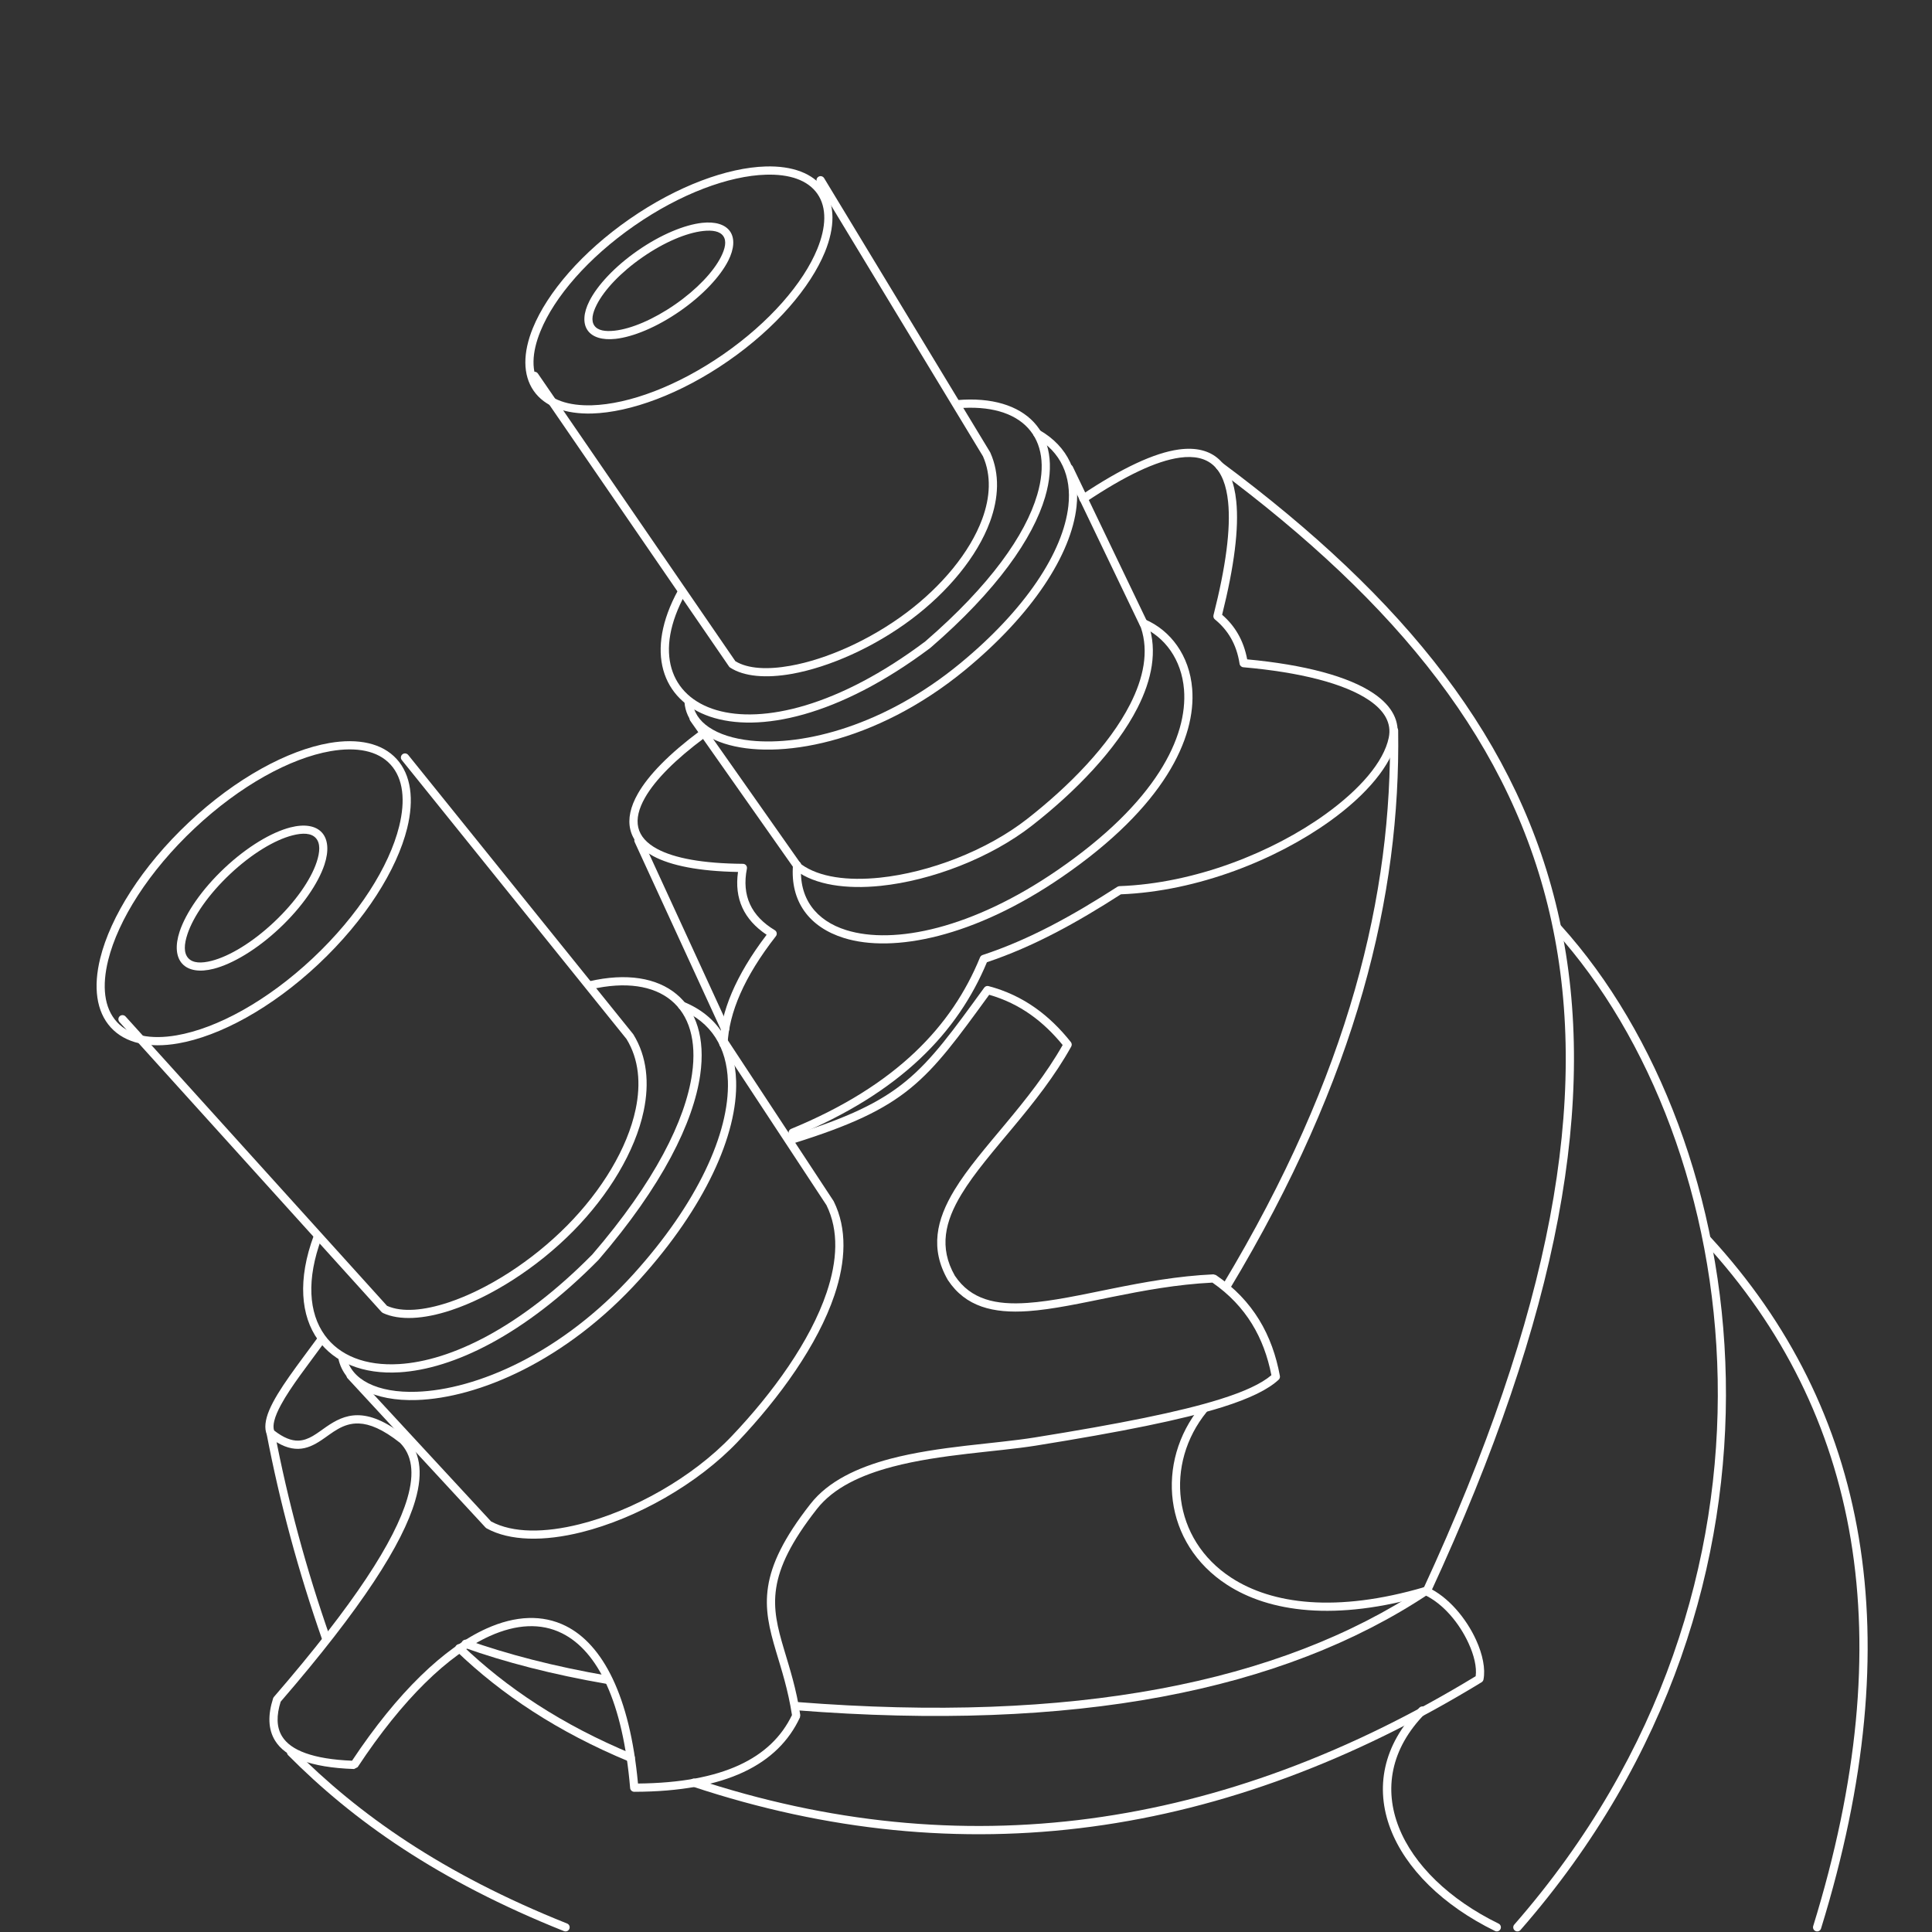 <?xml version="1.0" encoding="UTF-8" standalone="no"?> <svg xmlns="http://www.w3.org/2000/svg" xmlns:xlink="http://www.w3.org/1999/xlink" xmlns:serif="http://www.serif.com/" width="100%" height="100%" viewBox="0 0 470 470" xml:space="preserve" style="fill-rule:evenodd;clip-rule:evenodd;stroke-linejoin:round;stroke-miterlimit:2;"><rect x="0" y="0" width="470" height="470" fill="#333333" stroke="none"/> <g transform="matrix(1,0,0,1,-1462.68,-2229.23)"> <g id="Монтажная-область32" serif:id="Монтажная область32" transform="matrix(0.778,0,0,0.998,1131.47,1690.54)"> <rect x="425.655" y="539.945" width="604.034" height="471.093" style="fill:none;"></rect> <clipPath id="_clip1"> <rect x="425.655" y="539.945" width="604.034" height="471.093"></rect> </clipPath> <g clip-path="url(#_clip1)"> <g transform="matrix(-7.86944e-17,1.002,-1.285,-6.13748e-17,2965.98,-5228.27)"> <path d="M6066.88,1744.5C6059.99,1748.44 6053.64,1746.89 6047.03,1742.88C6036.6,1736.55 6025.56,1724.21 6011.13,1716.19C6010.78,1715.99 6010.34,1716.03 6010.03,1716.28C6003.62,1721.39 5998.68,1727.73 5996.42,1736.3C5996.31,1736.7 5996.46,1737.12 5996.8,1737.36C6017.96,1752.76 6024.18,1757 6032.69,1784.16C6032.86,1784.68 6033.42,1784.98 6033.95,1784.81C6034.47,1784.65 6034.77,1784.09 6034.6,1783.56C6025.98,1756.06 6019.7,1751.55 5998.53,1736.15C6000.69,1728.59 6005.09,1722.9 6010.75,1718.27C6024.86,1726.28 6035.72,1738.35 6046,1744.59C6053.29,1749.02 6060.3,1750.58 6067.9,1746.22L6067.96,1746.18C6074.44,1741.88 6076.07,1735.17 6075.49,1726.7C6074.67,1714.69 6069.39,1699.01 6068.55,1681.83C6074.29,1673.55 6082.05,1669.25 6091.07,1667.48C6093.16,1669.94 6095.05,1674.03 6096.93,1680.01C6099.98,1689.75 6102.91,1704.42 6106.23,1725.14C6107.77,1734.71 6108.31,1748.44 6111.4,1760.18C6113.53,1768.21 6116.85,1775.31 6122.4,1779.65C6130.79,1786.23 6137.03,1789.11 6142.52,1789.96C6148.03,1790.82 6152.8,1789.64 6158.25,1788.02C6162.68,1786.7 6167.57,1785.09 6173.76,1784.14C6184.24,1789.18 6190.21,1800.93 6190.41,1821.61C6169.09,1823.58 6156.56,1830.19 6152.07,1839.2C6149.28,1844.81 6149.51,1851.4 6152.72,1858.51C6157.33,1868.73 6168.18,1880.11 6184.86,1891.19C6184.67,1895.93 6184.04,1899.66 6183.02,1902.5C6182.03,1905.27 6180.66,1907.15 6178.93,1908.22C6176.67,1909.61 6173.82,1909.6 6170.5,1908.56C6147.52,1888.7 6132.02,1878.88 6121.65,1875.84C6114.29,1873.67 6109.37,1874.85 6106.09,1878.12L6106.01,1878.21C6102.12,1883.12 6100.82,1886.83 6100.81,1889.82C6100.8,1892.89 6102.12,1895.25 6103.61,1897.43C6105.15,1899.68 6106.94,1901.69 6106.99,1904.31C6107.02,1905.96 6106.33,1907.83 6104.52,1910.16C6103.86,1910.38 6103.06,1910.33 6102.17,1910.11C6101.01,1909.83 6099.7,1909.25 6098.29,1908.49C6093.82,1906.08 6088.4,1901.78 6083.24,1898.03C6082.8,1897.7 6082.17,1897.8 6081.84,1898.24C6081.52,1898.69 6081.62,1899.32 6082.06,1899.64C6088.19,1904.11 6094.7,1909.29 6099.59,1911.34C6101.97,1912.34 6104.02,1912.58 6105.54,1911.91L6105.92,1911.62C6108.25,1908.69 6109.03,1906.32 6108.99,1904.27C6108.95,1902.2 6108.06,1900.42 6106.91,1898.69C6105.15,1896.02 6102.66,1893.45 6102.82,1889.52C6102.92,1886.9 6104.21,1883.71 6107.54,1879.5C6110.4,1876.68 6114.71,1875.88 6121.08,1877.75C6131.33,1880.77 6146.61,1890.55 6169.35,1910.21C6169.45,1910.3 6169.57,1910.36 6169.69,1910.4C6173.76,1911.71 6177.23,1911.62 6179.98,1909.92C6183.95,1907.47 6186.52,1901.46 6186.88,1890.7L6186.43,1889.83C6169.89,1878.92 6159.09,1867.76 6154.54,1857.69C6151.61,1851.2 6151.31,1845.21 6153.86,1840.09C6158.21,1831.36 6170.6,1825.3 6191.51,1823.52C6192.02,1823.48 6192.42,1823.04 6192.42,1822.52C6192.38,1800.01 6185.68,1787.49 6174.33,1782.2L6173.76,1782.12C6167.32,1783.08 6162.26,1784.74 6157.68,1786.1C6152.53,1787.63 6148.03,1788.79 6142.82,1787.98C6137.59,1787.17 6131.65,1784.37 6123.63,1778.08C6118.4,1773.98 6115.34,1767.24 6113.34,1759.67C6110.26,1748 6109.73,1734.34 6108.21,1724.82C6104.86,1703.97 6101.91,1689.22 6098.84,1679.41C6096.73,1672.7 6094.54,1668.26 6092.17,1665.71C6091.94,1665.46 6091.59,1665.35 6091.26,1665.41C6081.38,1667.22 6072.91,1671.86 6066.71,1680.98L6066.54,1681.59C6067.32,1698.91 6072.67,1714.74 6073.49,1726.84C6074.02,1734.49 6072.72,1740.6 6066.88,1744.5Z" style="fill:white;"></path> </g> <g transform="matrix(-7.86944e-17,1.002,-1.285,-6.13748e-17,2965.98,-5228.27)"> <path d="M6100.01,1683.22C6112.57,1693.45 6131,1691.68 6140.38,1677.18C6146.75,1667.35 6148.94,1651.75 6142.61,1630.19C6142.45,1629.66 6142.75,1629.11 6143.28,1628.95C6143.81,1628.79 6144.37,1629.1 6144.52,1629.63C6151.09,1651.95 6148.66,1668.09 6142.06,1678.27C6132,1693.82 6112.22,1695.74 6098.75,1684.77C6098.32,1684.42 6098.26,1683.79 6098.61,1683.36C6098.96,1682.93 6099.59,1682.87 6100.01,1683.22Z" style="fill:white;"></path> </g> <g transform="matrix(-7.86944e-17,1.002,-1.285,-6.13748e-17,2965.98,-5228.27)"> <path d="M6144.4,1629.36C6167.91,1664.79 6177.9,1715.4 6172.58,1783.12C6172.53,1783.67 6172.05,1784.08 6171.5,1784.04C6170.95,1783.99 6170.54,1783.51 6170.58,1782.96C6175.86,1715.81 6166.05,1665.6 6142.73,1630.46C6142.43,1630 6142.55,1629.38 6143.01,1629.08C6143.47,1628.77 6144.09,1628.9 6144.4,1629.36Z" style="fill:white;"></path> </g> <g transform="matrix(-7.86944e-17,1.002,-1.285,-6.13748e-17,2965.98,-5228.27)"> <path d="M6164.3,1617.77C6201.88,1679.57 6210.74,1742.85 6189.26,1807.69C6189.08,1808.22 6189.37,1808.78 6189.89,1808.96C6190.41,1809.13 6190.98,1808.85 6191.15,1808.32C6212.88,1742.77 6203.88,1678.8 6165.77,1616.33C6165.62,1616.09 6165.39,1615.93 6165.11,1615.87C6162.54,1615.36 6159.01,1616.05 6155.46,1617.68C6150.25,1620.06 6144.98,1624.41 6142.65,1629.49C6142.43,1630 6142.65,1630.59 6143.15,1630.82C6143.65,1631.05 6144.24,1630.83 6144.47,1630.33C6146.61,1625.65 6151.49,1621.69 6156.29,1619.5C6159.21,1618.16 6162.1,1617.47 6164.3,1617.77Z" style="fill:white;"></path> </g> <g transform="matrix(-7.86944e-17,1.002,-1.285,-6.13748e-17,2965.98,-5228.27)"> <path d="M6166.19,1829.11C6163.87,1842.54 6160.88,1854.01 6157.36,1863.89C6157.17,1864.41 6156.6,1864.69 6156.08,1864.5C6155.56,1864.32 6155.29,1863.74 6155.47,1863.22C6158.96,1853.43 6161.92,1842.07 6164.22,1828.77C6164.32,1828.23 6164.83,1827.86 6165.38,1827.95C6165.92,1828.05 6166.29,1828.57 6166.19,1829.11Z" style="fill:white;"></path> </g> <g transform="matrix(-7.86944e-17,1.002,-1.285,-6.13748e-17,2965.98,-5228.27)"> <path d="M6185.07,1823.76C6177.85,1841.19 6168.71,1854.85 6158.21,1865.79C6157.83,1866.19 6157.19,1866.2 6156.8,1865.82C6156.4,1865.43 6156.38,1864.8 6156.77,1864.4C6167.11,1853.62 6176.11,1840.16 6183.22,1822.99C6183.43,1822.48 6184.02,1822.24 6184.53,1822.45C6185.04,1822.66 6185.28,1823.25 6185.07,1823.76Z" style="fill:white;"></path> </g> <g transform="matrix(-7.86944e-17,1.002,-1.285,-6.13748e-17,2965.98,-5228.27)"> <path d="M6069.12,1679.35C6017.7,1648.4 5973.96,1638.05 5934.28,1638.63C5933.72,1638.64 5933.27,1638.2 5933.26,1637.65C5933.25,1637.1 5933.69,1636.64 5934.24,1636.63C5974.24,1636.05 6018.33,1646.45 6070.15,1677.64C6070.62,1677.92 6070.78,1678.54 6070.49,1679.01C6070.21,1679.48 6069.59,1679.64 6069.12,1679.35Z" style="fill:white;"></path> </g> <g transform="matrix(-7.86944e-17,1.002,-1.285,-6.13748e-17,2965.98,-5228.27)"> <path d="M5906.08,1679.47C5894.26,1676.51 5885.02,1675.35 5878.45,1676.03C5873.75,1676.51 5870.36,1677.94 5868.27,1680.23C5866.14,1682.56 5865.3,1685.82 5865.88,1690.04C5866.69,1695.94 5870.36,1703.85 5877,1713.79C5877.31,1714.24 5877.93,1714.37 5878.39,1714.06C5878.85,1713.75 5878.97,1713.13 5878.67,1712.67C5872.24,1703.07 5868.65,1695.47 5867.86,1689.77C5867.38,1686.26 5867.98,1683.52 5869.75,1681.57C5871.57,1679.58 5874.56,1678.43 5878.66,1678.01C5885.17,1677.35 5894.38,1678.56 5906.19,1681.57C5906.57,1681.66 5906.97,1681.53 5907.21,1681.23C5909.76,1678.1 5913.22,1675.95 5918.01,1675.22C5918.46,1675.15 5918.81,1674.78 5918.85,1674.32C5920.06,1660.53 5922.79,1649.7 5926.9,1643.67C5929.41,1639.99 5932.43,1638.18 5935.98,1638.92C5941.89,1640.14 5948.58,1645.96 5954.62,1654.35C5963.84,1667.16 5971.44,1686.03 5972.1,1704.45C5972.11,1704.63 5972.17,1704.81 5972.26,1704.96C5979.2,1715.75 5985.09,1726.31 5988.86,1737.77C5988.95,1738.04 5989.16,1738.27 5989.43,1738.38C6006.11,1745.21 6020.6,1758.71 6031.15,1784.35C6031.36,1784.86 6031.95,1785.1 6032.46,1784.89C6032.97,1784.68 6033.21,1784.1 6033,1783.59C6022.28,1757.53 6007.53,1743.76 5990.61,1736.7C5986.81,1725.34 5980.98,1714.83 5974.09,1704.11C5973.35,1685.37 5965.62,1666.21 5956.24,1653.18C5949.85,1644.29 5942.65,1638.26 5936.39,1636.96C5932.07,1636.07 5928.3,1638.07 5925.25,1642.55C5921.08,1648.65 5918.21,1659.52 5916.93,1673.37C5912.23,1674.25 5908.73,1676.41 5906.08,1679.47Z" style="fill:white;"></path> </g> <g transform="matrix(-7.86944e-17,1.002,-1.285,-6.13748e-17,2965.98,-5228.27)"> <path d="M5869.08,1679.47C5902.01,1635.21 5936.77,1606.84 5980.29,1597.36C6023.75,1587.9 6075.99,1597.3 6143.94,1628.73C6144.44,1628.96 6144.66,1629.55 6144.43,1630.05C6144.2,1630.56 6143.6,1630.77 6143.1,1630.54C6075.66,1599.35 6023.84,1589.93 5980.72,1599.32C5937.64,1608.69 5903.28,1636.85 5870.69,1680.66C5870.36,1681.11 5869.73,1681.2 5869.29,1680.87C5868.85,1680.54 5868.76,1679.91 5869.08,1679.47Z" style="fill:white;"></path> </g> <g transform="matrix(-7.86944e-17,1.002,-1.285,-6.13748e-17,2965.98,-5228.27)"> <path d="M5981.75,1596.96C6033.63,1550.19 6142.24,1533.6 6226.05,1606.87C6226.46,1607.23 6226.5,1607.87 6226.14,1608.28C6225.78,1608.7 6225.14,1608.74 6224.73,1608.38C6141.83,1535.89 6034.41,1552.18 5983.09,1598.44C5982.68,1598.82 5982.05,1598.78 5981.68,1598.37C5981.31,1597.96 5981.34,1597.33 5981.75,1596.96Z" style="fill:white;"></path> </g> <g transform="matrix(-7.86944e-17,1.002,-1.285,-6.13748e-17,2965.98,-5228.27)"> <path d="M6173.36,1630.04C6190.66,1647.08 6212.79,1636.12 6224.49,1612.19C6224.73,1611.7 6225.33,1611.49 6225.83,1611.74C6226.32,1611.98 6226.53,1612.58 6226.28,1613.07C6213.89,1638.41 6190.28,1649.51 6171.95,1631.46C6171.56,1631.07 6171.55,1630.44 6171.94,1630.05C6172.33,1629.65 6172.96,1629.65 6173.36,1630.04Z" style="fill:white;"></path> </g> <g transform="matrix(-7.86944e-17,1.002,-1.285,-6.13748e-17,2965.98,-5228.27)"> <path d="M6057.54,1560.58C6099.21,1522.28 6154.49,1511.73 6225.68,1533.73C6226.21,1533.89 6226.51,1534.45 6226.34,1534.98C6226.18,1535.51 6225.62,1535.8 6225.09,1535.64C6154.73,1513.89 6100.08,1524.2 6058.9,1562.05C6058.49,1562.43 6057.86,1562.4 6057.48,1562C6057.11,1561.59 6057.14,1560.95 6057.54,1560.58Z" style="fill:white;"></path> </g> <g transform="matrix(-7.86944e-17,1.002,-1.285,-6.13748e-17,2965.98,-5228.27)"> <path d="M6182.11,1905.32C6197.81,1889.74 6212.33,1869.28 6224.46,1838.87C6224.66,1838.35 6225.24,1838.1 6225.76,1838.31C6226.27,1838.51 6226.52,1839.09 6226.32,1839.61C6214.06,1870.33 6199.38,1891 6183.52,1906.74C6183.13,1907.13 6182.49,1907.12 6182.1,1906.73C6181.72,1906.34 6181.72,1905.71 6182.11,1905.32Z" style="fill:white;"></path> </g> <g transform="matrix(-7.86944e-17,1.002,-1.285,-6.13748e-17,2965.98,-5228.27)"> <path d="M5983.93,1790.31C5993.93,1797.92 6002.68,1801.44 6010.43,1801.81C6010.98,1801.84 6011.45,1801.41 6011.48,1800.86C6011.5,1800.31 6011.08,1799.84 6010.53,1799.81C6002.87,1799.45 5994.23,1795.82 5984.28,1788.06C5984.06,1787.88 5983.77,1787.81 5983.49,1787.86C5983.2,1787.91 5982.96,1788.08 5982.81,1788.33C5979.35,1794.08 5974.39,1796.4 5967.86,1795.11C5967.57,1795.05 5967.27,1795.12 5967.03,1795.31C5966.8,1795.5 5966.67,1795.78 5966.67,1796.08C5966.59,1805.81 5965.32,1812.7 5963.05,1816.93C5961.66,1819.51 5959.92,1821.06 5957.83,1821.54C5955.7,1822.03 5953.26,1821.43 5950.56,1819.89C5946.21,1817.4 5941.27,1812.49 5936,1805.4C5935.67,1804.96 5935.04,1804.87 5934.6,1805.2C5934.15,1805.53 5934.06,1806.16 5934.39,1806.6C5939.88,1813.97 5945.04,1819.03 5949.57,1821.62C5952.8,1823.47 5955.74,1824.08 5958.28,1823.49C5960.87,1822.89 5963.1,1821.07 5964.81,1817.88C5967.09,1813.62 5968.48,1806.82 5968.65,1797.27C5975.16,1798.2 5980.23,1795.84 5983.93,1790.31Z" style="fill:white;"></path> </g> <g transform="matrix(-7.86944e-17,1.002,-1.285,-6.13748e-17,2965.98,-5228.27)"> <path d="M5960.55,1820.6L6006.44,1799.5C6006.94,1799.27 6007.53,1799.49 6007.77,1799.99C6008,1800.49 6007.78,1801.08 6007.28,1801.31L5961.39,1822.41C5960.89,1822.64 5960.29,1822.42 5960.06,1821.92C5959.83,1821.42 5960.05,1820.83 5960.55,1820.6Z" style="fill:white;"></path> </g> <g transform="matrix(0.904,1.016,-1.353,0.732,-2178.6,-6646.11)"> <path d="M5833.84,1782.53C5837.66,1782.53 5841.23,1784.97 5844.1,1789.21C5848.19,1795.28 5850.88,1805.06 5850.88,1816.1C5850.88,1827.13 5848.19,1836.92 5844.1,1842.99C5841.23,1847.23 5837.66,1849.67 5833.84,1849.67C5830.02,1849.67 5826.44,1847.23 5823.58,1842.99C5819.48,1836.92 5816.8,1827.13 5816.8,1816.1C5816.8,1805.06 5819.48,1795.28 5823.58,1789.21C5826.44,1784.97 5830.02,1782.53 5833.84,1782.53ZM5833.84,1784.09C5830.49,1784.09 5827.44,1786.35 5824.94,1790.06C5820.97,1795.93 5818.42,1805.42 5818.42,1816.1C5818.42,1826.78 5820.97,1836.26 5824.94,1842.14C5827.44,1845.85 5830.49,1848.11 5833.84,1848.11C5837.18,1848.11 5840.23,1845.85 5842.74,1842.14C5846.7,1836.26 5849.25,1826.78 5849.25,1816.1C5849.25,1805.42 5846.7,1795.93 5842.74,1790.06C5840.23,1786.35 5837.18,1784.09 5833.84,1784.09Z" style="fill:white;"></path> </g> <g transform="matrix(0.36,0.405,-0.647,0.35,-293.438,-2390.11)"> <path d="M5833.84,1781.67C5838.02,1781.67 5842.07,1784.22 5845.21,1788.86C5849.36,1795.01 5852.1,1804.92 5852.1,1816.1C5852.1,1827.28 5849.36,1837.19 5845.21,1843.34C5842.07,1847.98 5838.02,1850.53 5833.84,1850.53C5829.66,1850.53 5825.6,1847.98 5822.47,1843.34C5818.32,1837.19 5815.58,1827.28 5815.58,1816.1C5815.58,1804.92 5818.32,1795.01 5822.47,1788.86C5825.6,1784.22 5829.66,1781.67 5833.84,1781.67ZM5833.84,1784.94C5830.85,1784.94 5828.28,1787.09 5826.04,1790.41C5822.13,1796.21 5819.64,1805.56 5819.64,1816.1C5819.64,1826.64 5822.13,1835.99 5826.04,1841.78C5828.28,1845.11 5830.85,1847.26 5833.84,1847.26C5836.83,1847.26 5839.39,1845.11 5841.63,1841.78C5845.54,1835.99 5848.03,1826.64 5848.03,1816.1C5848.03,1805.56 5845.54,1796.21 5841.63,1790.41C5839.39,1787.09 5836.83,1784.94 5833.84,1784.94Z" style="fill:white;"></path> </g> <g transform="matrix(-7.86944e-17,1.002,-1.285,-6.13748e-17,2965.98,-5228.27)"> <path d="M5917.38,1797.91L5847.39,1845.97C5846.94,1846.28 5846.82,1846.9 5847.14,1847.36C5847.45,1847.81 5848.07,1847.93 5848.53,1847.62L5918.68,1799.45C5918.79,1799.37 5918.88,1799.28 5918.95,1799.16C5921.14,1795.78 5921.57,1790.41 5920.46,1784.17C5918.85,1775.14 5914.04,1764.21 5907.14,1755.03C5900.53,1746.24 5891.96,1739.08 5883.46,1735.96C5877.64,1733.82 5871.84,1733.56 5866.67,1735.86C5866.64,1735.87 5866.6,1735.89 5866.56,1735.91L5799.86,1776.32C5799.39,1776.61 5799.23,1777.22 5799.52,1777.69C5799.81,1778.17 5800.42,1778.32 5800.89,1778.03L5867.54,1737.66C5872.23,1735.6 5877.49,1735.9 5882.77,1737.84C5890.95,1740.85 5899.18,1747.77 5905.54,1756.23C5912.24,1765.15 5916.93,1775.75 5918.49,1784.53C5919.48,1790.06 5919.25,1794.85 5917.38,1797.91Z" style="fill:white;"></path> </g> <g transform="matrix(-7.86944e-17,1.002,-1.285,-6.13748e-17,2965.98,-5228.27)"> <path d="M5912.57,1751.71C5944.31,1794 5929.18,1825.56 5901.03,1810.08C5900.54,1809.81 5899.94,1809.99 5899.67,1810.47C5899.4,1810.96 5899.58,1811.57 5900.06,1811.83C5929.84,1828.2 5947.74,1795.22 5914.15,1750.48L5914.11,1750.43C5900.1,1734.21 5887.43,1725.48 5877.45,1722.54C5869.63,1720.24 5863.39,1721.44 5859.27,1725.26C5855.19,1729.05 5853.14,1735.49 5853.86,1743.91C5853.9,1744.46 5854.39,1744.87 5854.94,1744.83C5855.49,1744.78 5855.9,1744.29 5855.85,1743.75C5855.2,1736.08 5856.91,1730.17 5860.63,1726.73C5864.31,1723.32 5869.9,1722.4 5876.88,1724.46C5886.62,1727.32 5898.92,1735.9 5912.57,1751.71Z" style="fill:white;"></path> </g> <g transform="matrix(-7.86944e-17,1.002,-1.285,-6.13748e-17,2965.98,-5228.27)"> <path d="M5861.15,1723.93C5865.16,1716.92 5871.79,1714.01 5879.8,1714.9C5891.37,1716.18 5905.98,1725.56 5919.52,1742.02C5937.53,1763.91 5941.52,1787.88 5937.41,1800.61C5935.52,1806.44 5931.93,1809.99 5927.3,1810.3C5926.75,1810.34 5926.27,1809.92 5926.24,1809.37C5926.2,1808.82 5926.61,1808.35 5927.17,1808.31C5929.71,1808.13 5931.82,1806.72 5933.41,1804.39C5935.12,1801.9 5936.24,1798.4 5936.69,1794.19C5938.06,1781.16 5932.95,1761.51 5917.97,1743.29C5904.86,1727.34 5890.79,1718.12 5879.58,1716.88C5872.42,1716.09 5866.48,1718.65 5862.89,1724.92C5862.61,1725.4 5862,1725.57 5861.52,1725.3C5861.05,1725.02 5860.88,1724.41 5861.15,1723.93Z" style="fill:white;"></path> </g> <g transform="matrix(-7.86944e-17,1.002,-1.285,-6.13748e-17,2965.98,-5228.27)"> <path d="M5966.78,1781.89L5930.74,1807.24C5930.29,1807.56 5930.18,1808.18 5930.49,1808.63C5930.81,1809.09 5931.44,1809.19 5931.89,1808.88L5968.07,1783.43L5968.3,1783.2C5971.8,1778.49 5972.9,1770.98 5972.03,1762.56C5970.75,1750.18 5965.25,1735.81 5957.33,1725.68C5949.14,1715.2 5938.93,1705.26 5928.77,1700.08C5921.81,1696.53 5914.86,1695.22 5908.55,1697.34C5908.51,1697.35 5908.47,1697.37 5908.44,1697.38L5870.05,1715.81C5869.56,1716.05 5869.35,1716.64 5869.59,1717.14C5869.82,1717.64 5870.42,1717.85 5870.92,1717.61L5909.24,1699.22C5915.06,1697.28 5921.45,1698.59 5927.86,1701.86C5937.8,1706.92 5947.75,1716.67 5955.75,1726.91C5963.45,1736.76 5968.79,1750.74 5970.04,1762.76C5970.84,1770.53 5969.97,1777.49 5966.78,1781.89Z" style="fill:white;"></path> </g> <g transform="matrix(1.194,1.02,-1.334,0.977,-4037.88,-6967.34)"> <path d="M5833.85,1782.6C5837.64,1782.6 5841.19,1785.04 5844.03,1789.25C5848.11,1795.3 5850.79,1805.07 5850.79,1816.09C5850.79,1827.11 5848.11,1836.88 5844.02,1842.94C5841.18,1847.16 5837.62,1849.59 5833.83,1849.59C5830.03,1849.59 5826.49,1847.16 5823.65,1842.95C5819.56,1836.89 5816.88,1827.13 5816.88,1816.11C5816.88,1805.09 5819.56,1795.32 5823.65,1789.26C5826.5,1785.04 5830.05,1782.6 5833.85,1782.6ZM5833.83,1784.01C5830.46,1784.01 5827.39,1786.28 5824.86,1790.02C5820.89,1795.9 5818.34,1805.39 5818.34,1816.09C5818.34,1826.79 5820.9,1836.29 5824.86,1842.17C5827.39,1845.92 5830.47,1848.19 5833.85,1848.19C5837.21,1848.19 5840.29,1845.92 5842.81,1842.18C5846.78,1836.3 5849.34,1826.81 5849.34,1816.11C5849.34,1805.41 5846.78,1795.91 5842.81,1790.03C5840.28,1786.28 5837.2,1784.01 5833.83,1784.01Z" style="fill:white;"></path> </g> <g transform="matrix(0.202,1.114,-1.407,0.155,1881.17,-6012.66)"> <path d="M5917.46,1797.98L5847.46,1846.04C5847.05,1846.32 5846.95,1846.89 5847.22,1847.3C5847.5,1847.71 5848.05,1847.82 5848.46,1847.54L5918.61,1799.37L5918.86,1799.12C5921.03,1795.74 5921.46,1790.4 5920.35,1784.19C5918.74,1775.16 5913.94,1764.25 5907.05,1755.08C5900.45,1746.31 5891.9,1739.17 5883.42,1736.05C5877.63,1733.92 5871.86,1733.66 5866.72,1735.94C5866.69,1735.96 5866.66,1735.98 5866.62,1735.99L5799.92,1776.4C5799.5,1776.66 5799.36,1777.21 5799.61,1777.64C5799.86,1778.07 5800.41,1778.21 5800.83,1777.95L5867.49,1737.58C5872.2,1735.5 5877.5,1735.8 5882.81,1737.75C5891.01,1740.76 5899.26,1747.7 5905.63,1756.18C5912.34,1765.11 5917.03,1775.72 5918.6,1784.51C5919.59,1790.08 5919.36,1794.9 5917.46,1797.98Z" style="fill:white;"></path> </g> <g transform="matrix(0.202,1.114,-1.407,0.155,1881.17,-6012.66)"> <path d="M5912.66,1751.66C5926.19,1769.68 5931.22,1785.74 5930.32,1797.15C5929.74,1804.51 5926.7,1809.89 5921.85,1812.47C5916.6,1815.26 5909.33,1814.76 5900.97,1810.16C5900.54,1809.92 5900,1810.09 5899.76,1810.53C5899.53,1810.96 5899.69,1811.51 5900.12,1811.75C5909.14,1816.71 5917.01,1817.08 5922.67,1814.07C5928.01,1811.23 5931.46,1805.38 5932.1,1797.3C5933.02,1785.57 5927.96,1769.05 5914.06,1750.54L5914.02,1750.49C5900.04,1734.29 5887.39,1725.57 5877.41,1722.63C5869.65,1720.34 5863.44,1721.53 5859.35,1725.33C5855.28,1729.1 5853.25,1735.51 5853.97,1743.91C5854.01,1744.4 5854.44,1744.77 5854.93,1744.73C5855.42,1744.69 5855.78,1744.25 5855.74,1743.75C5855.09,1736.05 5856.82,1730.12 5860.55,1726.66C5864.25,1723.23 5869.89,1722.3 5876.92,1724.37C5886.67,1727.24 5898.99,1735.82 5912.66,1751.66Z" style="fill:white;"></path> </g> <g transform="matrix(0.202,1.114,-1.407,0.155,1881.17,-6012.66)"> <path d="M5861.25,1723.97C5865.24,1717 5871.82,1714.11 5879.79,1714.99C5891.34,1716.27 5905.91,1725.64 5919.43,1742.07C5934.82,1760.79 5939.98,1781.01 5938.57,1794.39C5937.58,1803.75 5933.33,1809.8 5927.29,1810.21C5926.8,1810.24 5926.38,1809.86 5926.35,1809.37C5926.31,1808.87 5926.68,1808.44 5927.17,1808.4C5929.75,1808.23 5931.89,1806.8 5933.51,1804.44C5935.22,1801.94 5936.35,1798.43 5936.79,1794.2C5938.17,1781.15 5933.06,1761.47 5918.06,1743.23C5904.92,1727.26 5890.82,1718.03 5879.6,1716.79C5872.38,1715.99 5866.4,1718.57 5862.79,1724.88C5862.54,1725.31 5862,1725.46 5861.57,1725.21C5861.15,1724.96 5861,1724.41 5861.25,1723.97Z" style="fill:white;"></path> </g> <g transform="matrix(0.202,1.114,-1.407,0.155,1881.17,-6012.66)"> <path d="M5966.87,1781.95L5930.81,1807.32C5930.4,1807.6 5930.3,1808.16 5930.58,1808.57C5930.86,1808.98 5931.42,1809.09 5931.82,1808.8L5968,1783.35L5968.21,1783.15C5971.69,1778.45 5972.79,1770.97 5971.92,1762.57C5970.64,1750.21 5965.15,1735.85 5957.24,1725.73C5949.06,1715.27 5938.87,1705.33 5928.72,1700.16C5921.79,1696.63 5914.87,1695.32 5908.59,1697.43C5908.56,1697.44 5908.52,1697.45 5908.49,1697.47L5870.11,1715.89C5869.66,1716.1 5869.47,1716.64 5869.68,1717.1C5869.89,1717.55 5870.42,1717.74 5870.87,1717.53L5909.2,1699.13C5915.05,1697.18 5921.47,1698.49 5927.92,1701.78C5937.86,1706.84 5947.83,1716.6 5955.84,1726.86C5963.55,1736.72 5968.9,1750.71 5970.15,1762.76C5970.96,1770.56 5970.07,1777.54 5966.87,1781.95Z" style="fill:white;"></path> </g> <g transform="matrix(-7.86944e-17,1.002,-1.285,-6.13748e-17,2965.98,-5228.27)"> <path d="M5907.24,1698.16C5909.88,1692.08 5915.92,1687.4 5924.13,1686.75C5936.04,1685.81 5952.72,1693.45 5969.86,1718.41C5984.52,1739.74 5988.45,1759.51 5984.71,1771.51C5982.11,1779.87 5975.89,1784.62 5966.94,1783.89C5966.39,1783.84 5965.98,1783.36 5966.03,1782.81C5966.07,1782.26 5966.55,1781.85 5967.1,1781.89C5975.02,1782.54 5980.5,1778.31 5982.8,1770.92C5986.42,1759.29 5982.41,1740.2 5968.21,1719.54C5951.68,1695.47 5935.77,1687.84 5924.29,1688.74C5916.91,1689.33 5911.44,1693.49 5909.07,1698.96C5908.85,1699.46 5908.26,1699.7 5907.76,1699.48C5907.25,1699.26 5907.02,1698.67 5907.24,1698.16Z" style="fill:white;"></path> </g> <g transform="matrix(-7.86944e-17,1.002,-1.285,-6.13748e-17,2965.98,-5228.27)"> <path d="M6104.95,1910.02C6121.5,1906.85 6138.18,1902.38 6154.99,1896.48C6155.51,1896.3 6156.08,1896.58 6156.26,1897.1C6156.45,1897.62 6156.17,1898.19 6155.65,1898.37C6138.74,1904.3 6121.97,1908.79 6105.32,1911.98C6104.78,1912.09 6104.26,1911.73 6104.15,1911.19C6104.05,1910.64 6104.4,1910.12 6104.95,1910.02Z" style="fill:white;"></path> </g> <g transform="matrix(0.476,0.407,-0.637,0.467,-1115.52,-2463.8)"> <path d="M5833.86,1781.84C5837.97,1781.84 5841.94,1784.36 5845.02,1788.92C5849.15,1795.05 5851.89,1804.93 5851.89,1816.08C5851.89,1827.23 5849.15,1837.12 5845.01,1843.25C5841.92,1847.83 5837.94,1850.36 5833.81,1850.36C5829.7,1850.36 5825.73,1847.84 5822.65,1843.28C5818.52,1837.15 5815.79,1827.27 5815.79,1816.12C5815.79,1804.97 5818.52,1795.08 5822.66,1788.95C5825.75,1784.37 5829.74,1781.84 5833.86,1781.84ZM5833.81,1784.78C5830.77,1784.78 5828.13,1786.94 5825.85,1790.33C5821.93,1796.13 5819.43,1805.51 5819.43,1816.08C5819.43,1826.65 5821.94,1836.03 5825.86,1841.84C5828.15,1845.24 5830.8,1847.42 5833.86,1847.42C5836.91,1847.42 5839.54,1845.25 5841.82,1841.87C5845.74,1836.07 5848.24,1826.68 5848.24,1816.12C5848.24,1805.55 5845.74,1796.16 5841.82,1790.35C5839.52,1786.95 5836.87,1784.78 5833.81,1784.78Z" style="fill:white;"></path> </g> </g> </g> </g> </svg> 